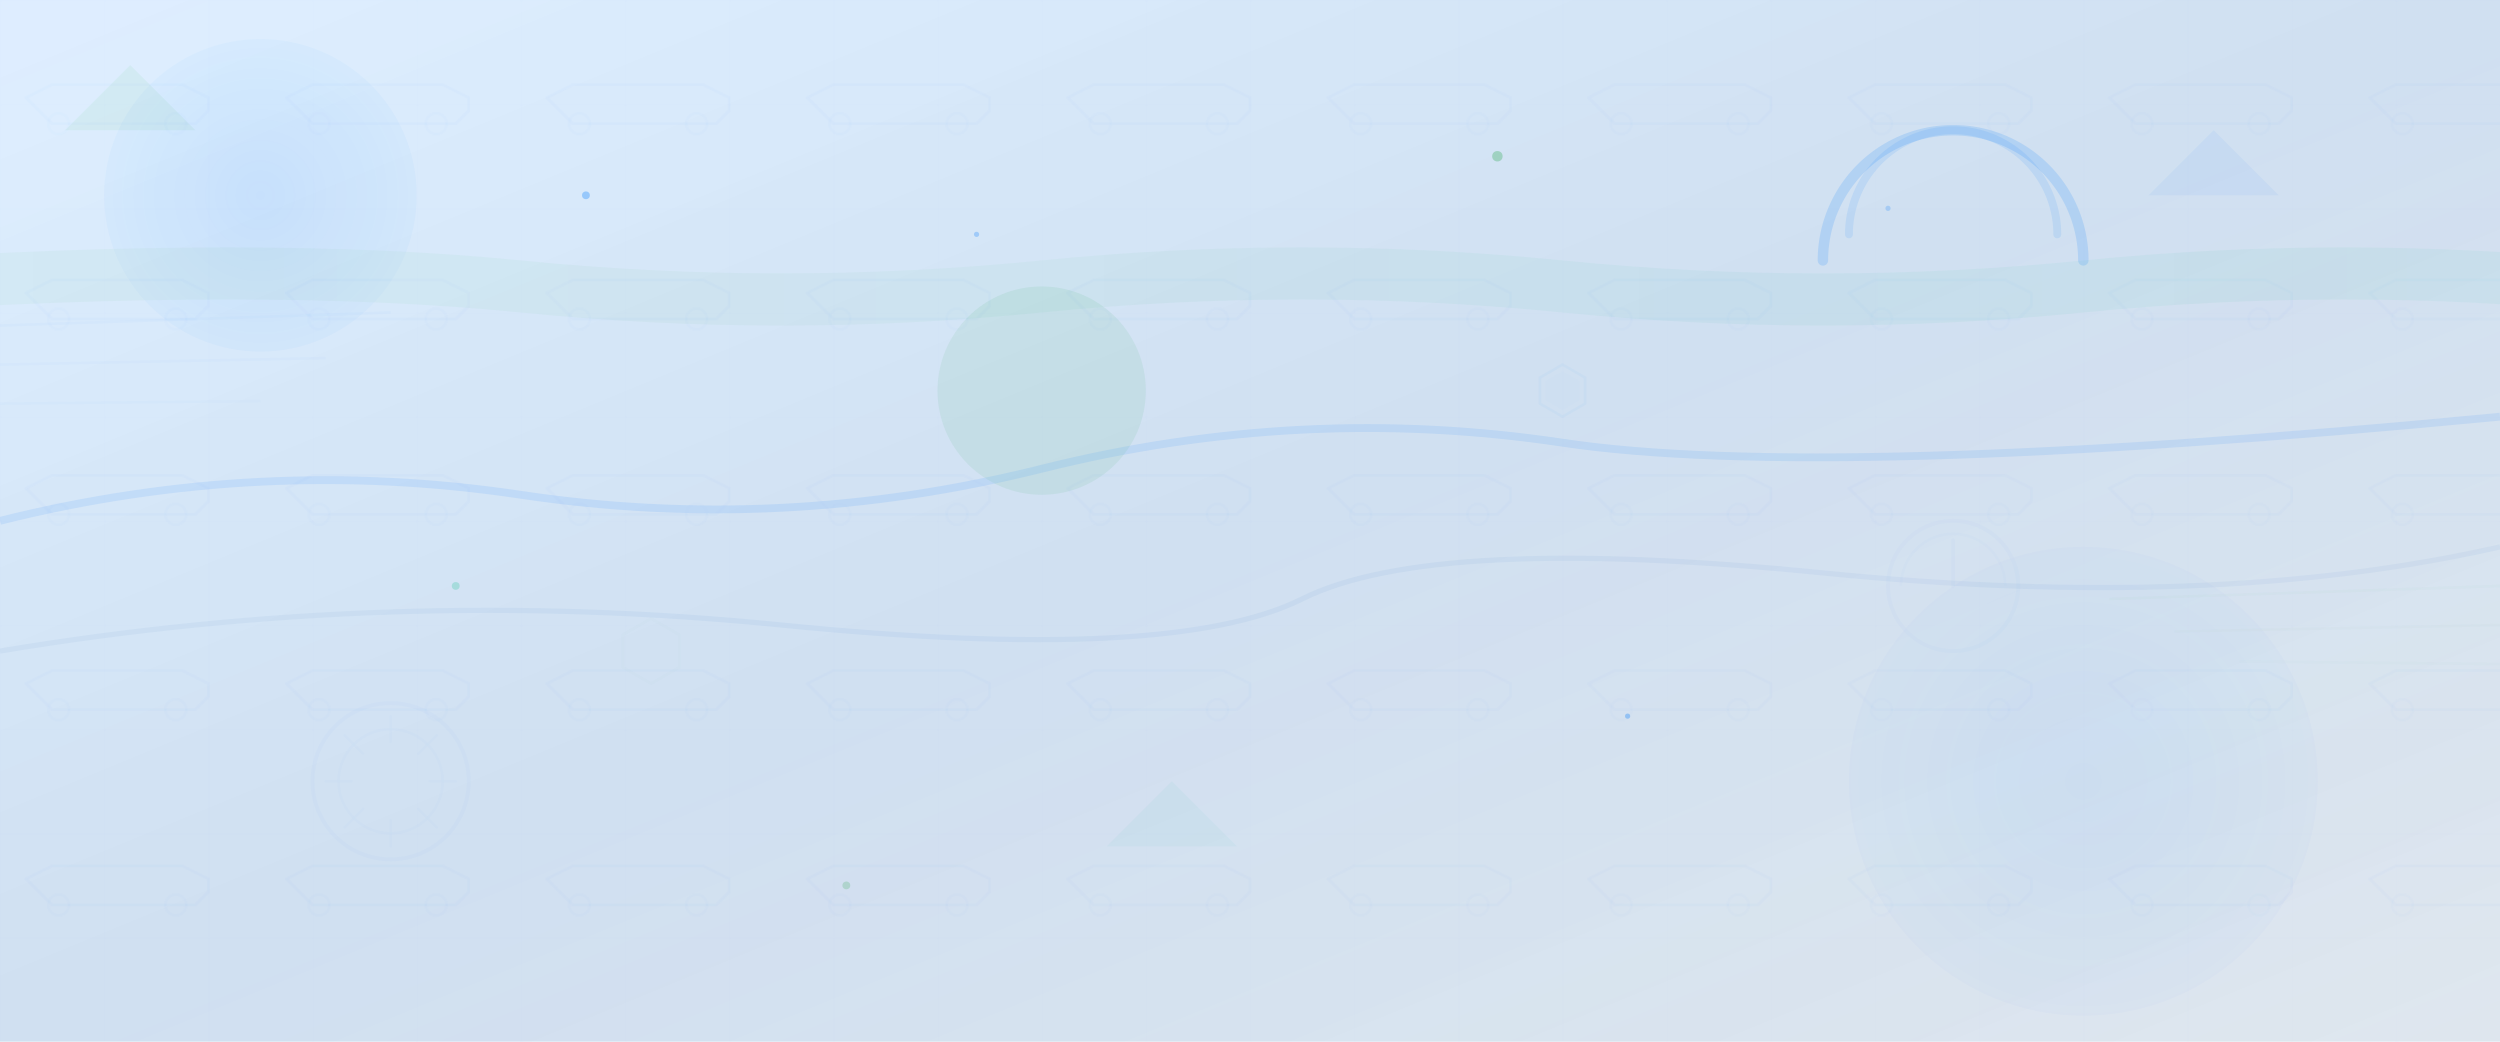 <svg width="1920" height="800" viewBox="0 0 1920 800" fill="none" xmlns="http://www.w3.org/2000/svg">
  <defs>
    <linearGradient id="primaryGradient" x1="0%" y1="0%" x2="100%" y2="100%">
      <stop offset="0%" style="stop-color:#007bff;stop-opacity:0.1"/>
      <stop offset="50%" style="stop-color:#0056b3;stop-opacity:0.15"/>
      <stop offset="100%" style="stop-color:#003d82;stop-opacity:0.1"/>
    </linearGradient>
    
    <linearGradient id="accentGradient" x1="0%" y1="0%" x2="100%" y2="0%">
      <stop offset="0%" style="stop-color:#28a745;stop-opacity:0.08"/>
      <stop offset="100%" style="stop-color:#20c997;stop-opacity:0.12"/>
    </linearGradient>
    
    <radialGradient id="circleGradient" cx="50%" cy="50%" r="50%">
      <stop offset="0%" style="stop-color:#007bff;stop-opacity:0.15"/>
      <stop offset="100%" style="stop-color:#007bff;stop-opacity:0.05"/>
    </radialGradient>
    
    <pattern id="carPattern" x="0" y="0" width="200" height="150" patternUnits="userSpaceOnUse">
      <path d="M20 75 L40 65 L60 65 L100 65 L140 65 L160 75 L160 85 L150 95 L140 95 L120 95 L80 95 L60 95 L40 95 L30 85 Z" 
            fill="none" stroke="rgba(0,123,255,0.08)" stroke-width="2"/>
      <circle cx="45" cy="95" r="8" fill="none" stroke="rgba(0,123,255,0.06)" stroke-width="2"/>
      <circle cx="135" cy="95" r="8" fill="none" stroke="rgba(0,123,255,0.06)" stroke-width="2"/>
    </pattern>
    
    <filter id="glow">
      <feGaussianBlur stdDeviation="3" result="coloredBlur"/>
      <feMerge> 
        <feMergeNode in="coloredBlur"/>
        <feMergeNode in="SourceGraphic"/>
      </feMerge>
    </filter>
  </defs>
  
  <!-- Background base -->
  <rect width="1920" height="800" fill="url(#primaryGradient)"/>
  
  <!-- Subtle car pattern overlay -->
  <rect width="1920" height="800" fill="url(#carPattern)" opacity="0.3"/>
  
  <!-- Abstract geometric shapes -->
  <!-- Large circles -->
  <circle cx="200" cy="150" r="120" fill="url(#circleGradient)" opacity="0.6"/>
  <circle cx="1600" cy="600" r="180" fill="url(#circleGradient)" opacity="0.4"/>
  <circle cx="800" cy="300" r="80" fill="rgba(40,167,69,0.08)"/>
  
  <!-- Flowing curves representing roads/movement -->
  <path d="M0 400 Q200 350 400 380 T800 360 T1200 340 T1920 320" 
        stroke="rgba(0,123,255,0.12)" stroke-width="6" fill="none" opacity="0.8"/>
  
  <path d="M0 500 Q300 450 600 480 T1000 460 T1400 440 T1920 420" 
        stroke="rgba(0,86,179,0.08)" stroke-width="4" fill="none" opacity="0.6"/>
  
  <!-- Abstract automotive elements -->
  <!-- Stylized speedometer arcs -->
  <path d="M1400 200 A100 100 0 0 1 1600 200" 
        stroke="rgba(0,123,255,0.15)" stroke-width="8" fill="none" stroke-linecap="round"/>
  <path d="M1420 180 A80 80 0 0 1 1580 180" 
        stroke="rgba(0,123,255,0.1)" stroke-width="6" fill="none" stroke-linecap="round"/>
  
  <!-- Gear-inspired circular elements -->
  <g transform="translate(300,600)" opacity="0.1">
    <circle cx="0" cy="0" r="60" fill="none" stroke="rgba(0,123,255,0.2)" stroke-width="3"/>
    <circle cx="0" cy="0" r="40" fill="none" stroke="rgba(0,123,255,0.15)" stroke-width="2"/>
    <path d="M-50 0 L-30 0 M30 0 L50 0 M0 -50 L0 -30 M0 30 L0 50 
             M-35.36 -35.36 L-21.21 -21.21 M21.21 21.21 L35.36 35.36 
             M35.36 -35.36 L21.21 -21.21 M-21.21 21.21 L-35.36 35.36" 
          stroke="rgba(0,123,255,0.12)" stroke-width="2" stroke-linecap="round"/>
  </g>
  
  <!-- Dynamic triangular elements -->
  <polygon points="100,50 150,100 50,100" fill="rgba(40,167,69,0.08)" opacity="0.7"/>
  <polygon points="1700,100 1750,150 1650,150" fill="rgba(0,123,255,0.08)" opacity="0.6"/>
  <polygon points="900,600 950,650 850,650" fill="rgba(32,201,151,0.06)" opacity="0.8"/>
  
  <!-- Flowing ribbons/bands -->
  <path d="M-100 200 Q200 180 400 200 Q600 220 800 200 Q1000 180 1200 200 Q1400 220 1600 200 Q1800 180 2000 200 
           L2000 240 Q1800 220 1600 240 Q1400 260 1200 240 Q1000 220 800 240 Q600 260 400 240 Q200 220 -100 240 Z" 
        fill="url(#accentGradient)" opacity="0.5"/>
  
  <!-- Scattered dots representing lights/technology -->
  <circle cx="450" cy="150" r="3" fill="rgba(0,123,255,0.3)" filter="url(#glow)"/>
  <circle cx="750" cy="180" r="2" fill="rgba(0,123,255,0.25)" filter="url(#glow)"/>
  <circle cx="1150" cy="120" r="4" fill="rgba(40,167,69,0.3)" filter="url(#glow)"/>
  <circle cx="1450" cy="160" r="2" fill="rgba(0,123,255,0.2)" filter="url(#glow)"/>
  <circle cx="350" cy="450" r="3" fill="rgba(32,201,151,0.25)" filter="url(#glow)"/>
  <circle cx="1250" cy="550" r="2" fill="rgba(0,123,255,0.3)" filter="url(#glow)"/>
  <circle cx="650" cy="680" r="3" fill="rgba(40,167,69,0.2)" filter="url(#glow)"/>
  
  <!-- Abstract hexagonal tech elements -->
  <g transform="translate(1200,300)" opacity="0.08">
    <polygon points="0,-20 17.32,-10 17.32,10 0,20 -17.32,10 -17.32,-10" 
             fill="none" stroke="rgba(0,123,255,0.4)" stroke-width="2"/>
    <polygon points="0,-15 12.99,-7.5 12.99,7.5 0,15 -12.99,7.5 -12.99,-7.5" 
             fill="rgba(0,123,255,0.1)"/>
  </g>
  
  <g transform="translate(500,500)" opacity="0.06">
    <polygon points="0,-25 21.65,-12.5 21.65,12.5 0,25 -21.65,12.5 -21.65,-12.5" 
             fill="none" stroke="rgba(40,167,69,0.3)" stroke-width="2"/>
  </g>
  
  <!-- Subtle grid overlay for tech feel -->
  <defs>
    <pattern id="grid" width="80" height="80" patternUnits="userSpaceOnUse">
      <path d="M 80 0 L 0 0 0 80" fill="none" stroke="rgba(0,123,255,0.03)" stroke-width="1"/>
    </pattern>
  </defs>
  <rect width="1920" height="800" fill="url(#grid)" opacity="0.5"/>
  
  <!-- Automotive dashboard elements -->
  <g transform="translate(1500,450)" opacity="0.1">
    <!-- Stylized gauge -->
    <circle cx="0" cy="0" r="50" fill="none" stroke="rgba(0,123,255,0.2)" stroke-width="3"/>
    <path d="M-40 0 A40 40 0 1 1 40 0" stroke="rgba(0,123,255,0.15)" stroke-width="2" fill="none"/>
    <line x1="0" y1="0" x2="0" y2="-35" stroke="rgba(0,123,255,0.2)" stroke-width="3" stroke-linecap="round"/>
  </g>
  
  <!-- Motion lines suggesting speed -->
  <g opacity="0.08">
    <line x1="0" y1="250" x2="300" y2="240" stroke="rgba(0,123,255,0.3)" stroke-width="2"/>
    <line x1="0" y1="280" x2="250" y2="275" stroke="rgba(0,123,255,0.25)" stroke-width="2"/>
    <line x1="0" y1="310" x2="200" y2="308" stroke="rgba(0,123,255,0.2)" stroke-width="2"/>
    
    <line x1="1920" y1="450" x2="1620" y2="460" stroke="rgba(40,167,69,0.3)" stroke-width="2"/>
    <line x1="1920" y1="480" x2="1670" y2="485" stroke="rgba(40,167,69,0.25)" stroke-width="2"/>
    <line x1="1920" y1="510" x2="1720" y2="508" stroke="rgba(40,167,69,0.2)" stroke-width="2"/>
  </g>
  
  <!-- Final overlay for depth -->
  <rect width="1920" height="800" fill="url(#primaryGradient)" opacity="0.3"/>
</svg>
